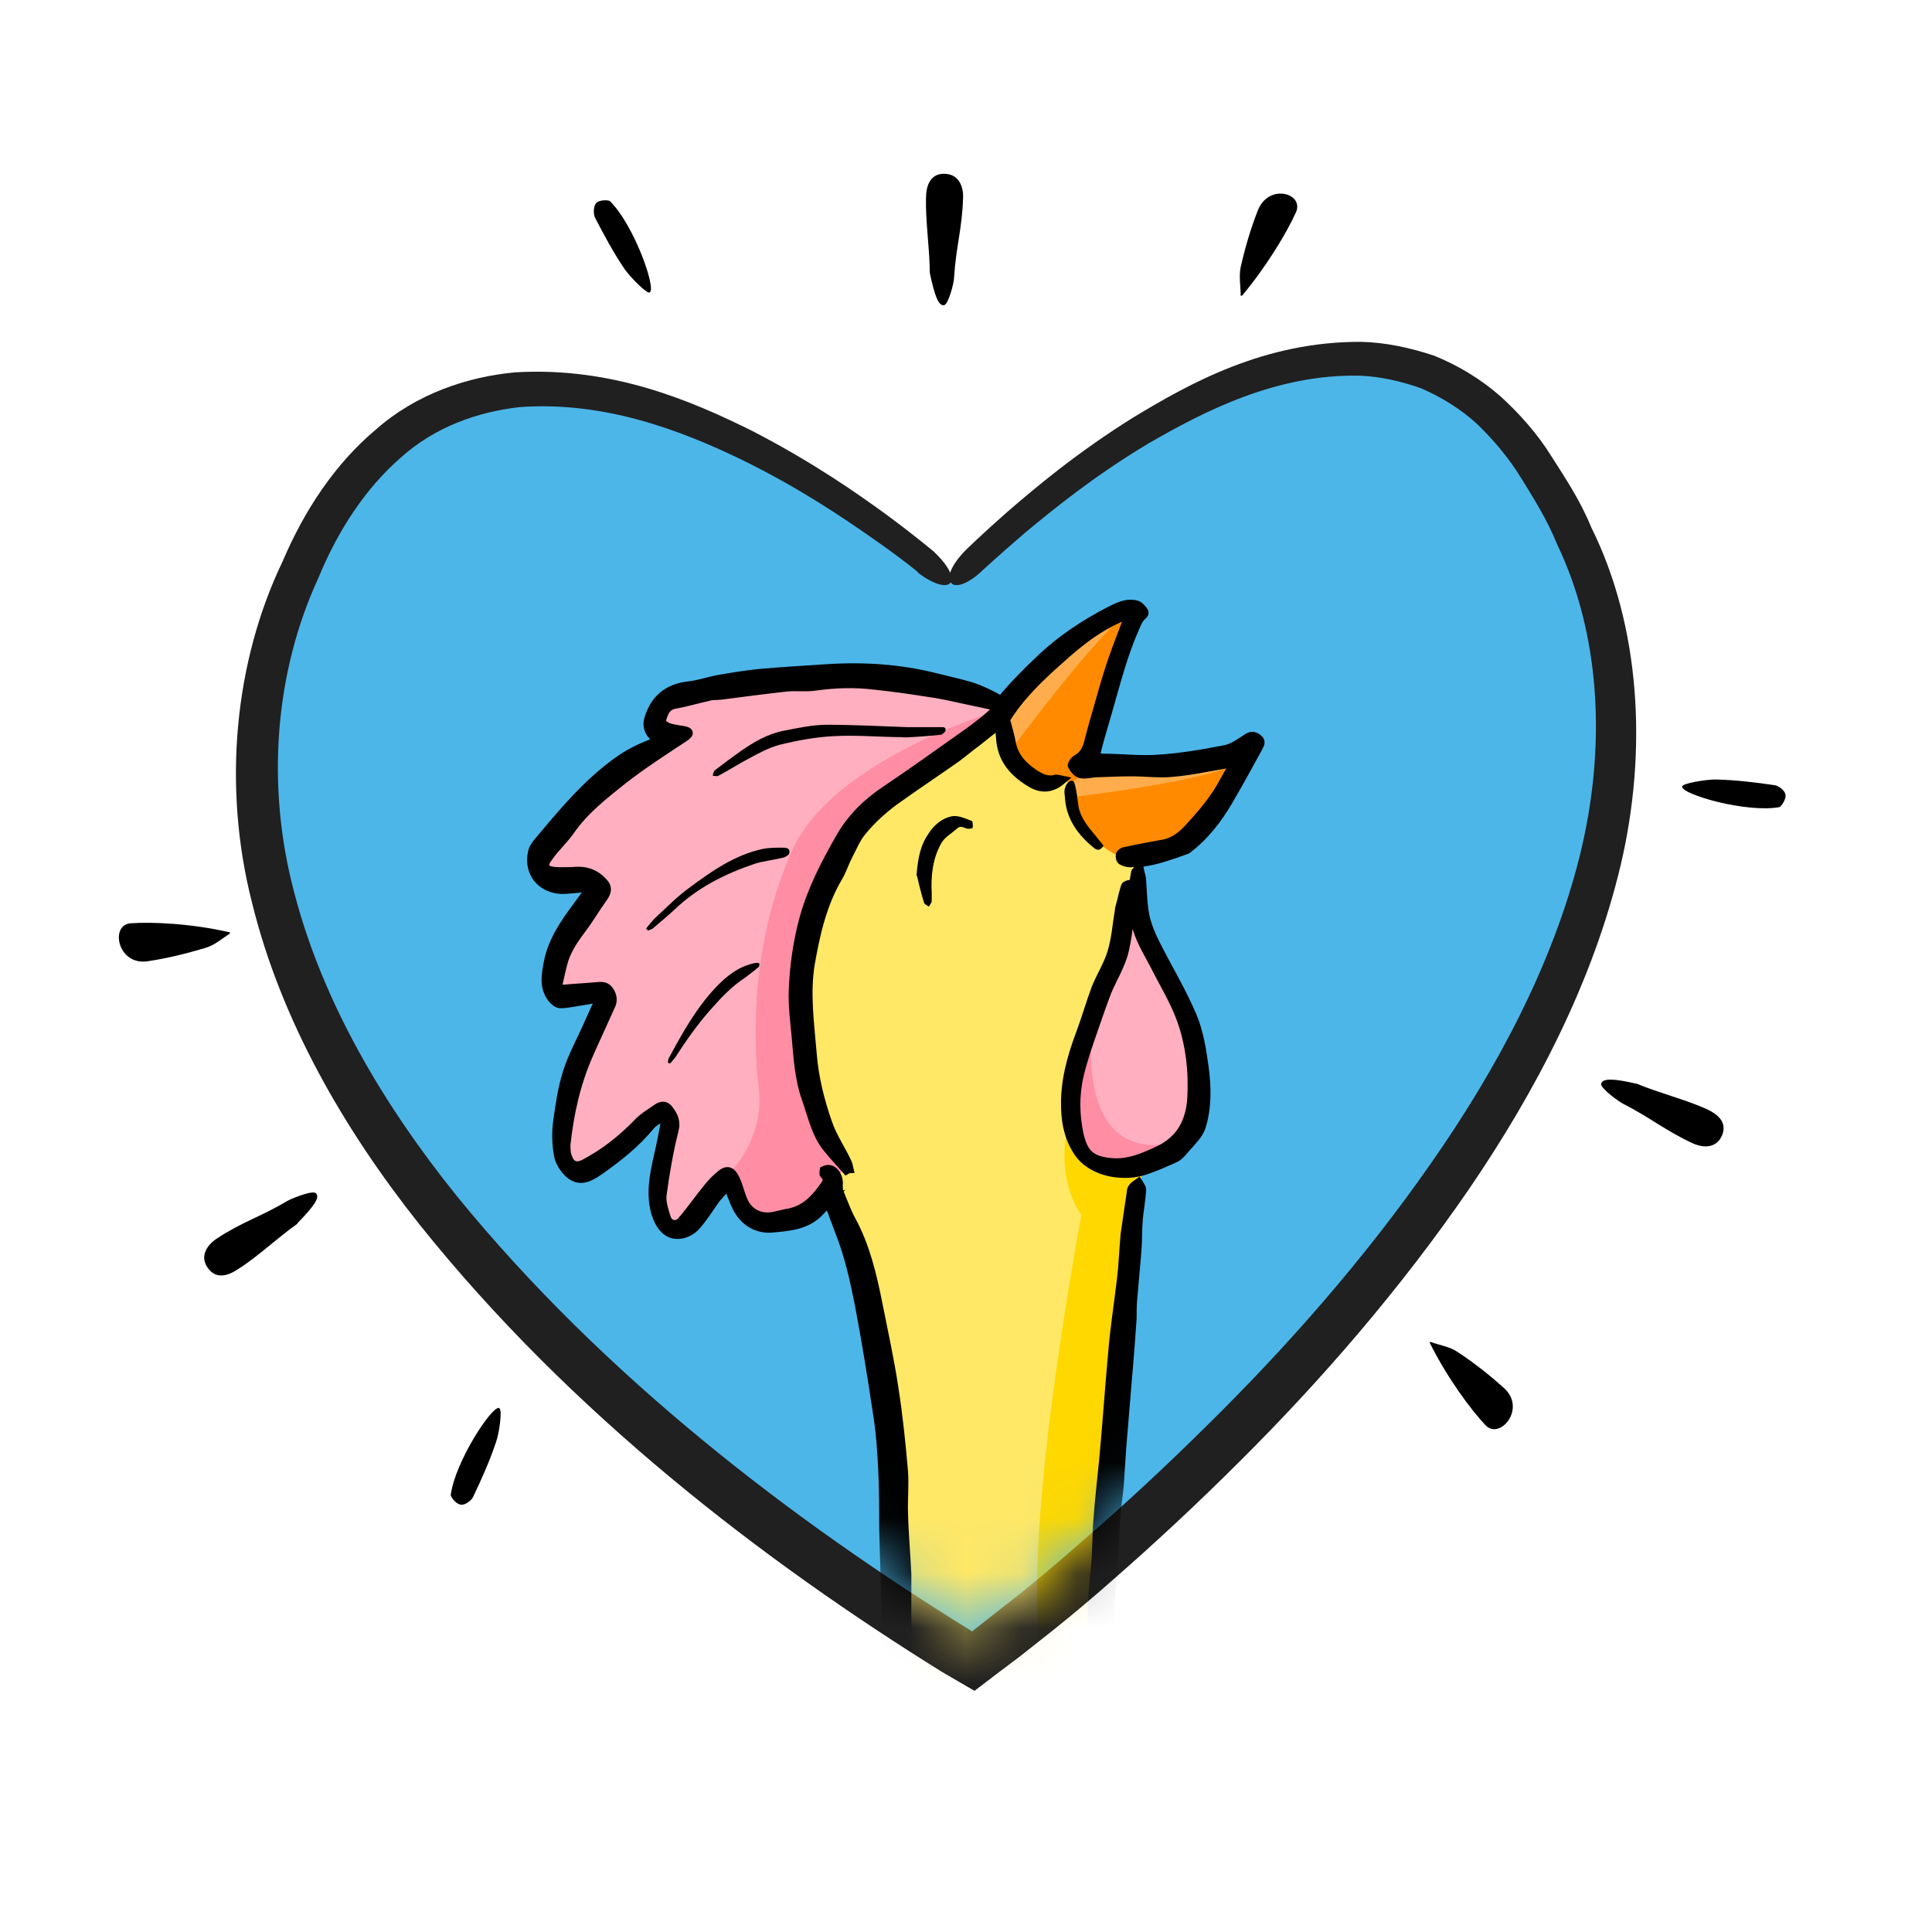 <svg width="35" height="35" viewBox="0 0 35 35" fill="none" xmlns="http://www.w3.org/2000/svg">
<path d="M25.038 26.948C25.151 27.086 25.245 27.198 25.34 27.302C25.797 27.785 26.427 28.052 27.074 28.052C27.273 28.052 27.471 28.026 27.669 27.974C28.558 27.742 29.257 27.034 29.489 26.111C29.722 25.197 29.429 24.222 28.73 23.575C28.558 23.42 28.377 23.265 28.178 23.109C28.256 22.997 28.342 22.894 28.42 22.782C28.567 22.566 28.696 22.359 28.834 22.152C29.067 22.298 29.369 22.488 29.766 22.669C30.137 22.842 30.525 22.928 30.904 22.928C31.215 22.928 31.525 22.868 31.827 22.756C32.457 22.505 32.949 22.022 33.208 21.384C33.656 20.28 33.328 18.813 31.819 18.123C31.577 18.011 31.292 17.916 31.008 17.821C31.137 17.459 31.241 17.105 31.344 16.743C31.569 16.769 31.793 16.786 31.991 16.786C32.224 16.786 32.448 16.769 32.63 16.734C32.957 16.674 33.268 16.536 33.535 16.338C34.303 15.768 34.665 14.776 34.45 13.87C34.225 12.939 33.397 12.206 32.448 12.085C32.241 12.059 32 12.024 31.75 12.007C31.62 10.817 31.31 9.678 30.818 8.669C30.576 8.099 30.283 7.642 30.016 7.228L29.973 7.159C29.628 6.598 29.188 6.081 28.636 5.581C28.109 5.115 27.497 4.744 26.824 4.468C26.79 4.451 26.764 4.442 26.729 4.433C26.367 4.304 25.996 4.218 25.625 4.149C25.728 3.519 25.582 2.872 25.194 2.346C24.659 1.63 23.77 1.25 22.856 1.38C21.924 1.509 21.131 2.147 20.777 3.044C20.622 3.441 20.492 3.881 20.38 4.364C20.302 4.709 20.302 5.003 20.32 5.236C19.966 5.425 19.664 5.606 19.414 5.753C19.38 5.77 19.354 5.796 19.319 5.813C19.38 5.598 19.414 5.382 19.431 5.184C19.448 5.003 19.466 4.856 19.492 4.718C19.535 4.442 19.587 4.097 19.604 3.657C19.63 2.915 19.371 2.234 18.879 1.733C18.405 1.25 17.784 1 17.076 1C15.886 1.017 14.661 1.897 14.626 3.553C14.626 3.847 14.644 4.174 14.669 4.494C14.678 4.649 14.695 4.804 14.695 4.951C14.695 5.098 14.713 5.236 14.739 5.374C14.782 5.598 14.842 5.805 14.911 5.986C14.885 5.986 14.851 5.995 14.825 6.003C14.756 5.969 14.704 5.934 14.635 5.9C14.411 5.788 14.178 5.684 13.936 5.572C13.936 5.563 13.936 5.555 13.936 5.546C14.091 4.399 13.238 2.768 12.565 2.104C12.323 1.871 12.03 1.69 11.702 1.587C10.796 1.302 9.778 1.587 9.166 2.285C8.614 2.932 8.459 3.881 8.76 4.692C7.492 4.882 6.319 5.391 5.457 6.159C4.516 6.952 3.74 8.039 3.188 9.307C2.429 10.912 2.092 12.749 2.179 14.586C1.333 14.664 0.591 15.173 0.229 15.941C-0.159 16.778 -0.047 17.77 0.514 18.529C1.005 19.193 1.782 19.573 2.601 19.573C2.722 19.573 2.843 19.573 2.964 19.547C3.11 19.529 3.265 19.495 3.421 19.46C3.516 19.676 3.619 19.892 3.731 20.099C3.723 20.099 3.705 20.116 3.688 20.116C3.438 20.237 3.127 20.383 2.757 20.625C2.135 21.03 1.721 21.626 1.592 22.316C1.463 22.98 1.618 23.653 2.015 24.213C2.455 24.826 3.179 25.257 4.007 25.257C4.49 25.257 4.999 25.111 5.508 24.783C5.75 24.619 6.009 24.421 6.259 24.213C6.311 24.17 6.362 24.127 6.423 24.084C6.587 24.282 6.742 24.472 6.914 24.662C6.44 25.369 6.112 26.223 6.035 26.801C5.991 27.129 6.035 27.466 6.138 27.785C6.457 28.691 7.294 29.337 8.234 29.389C8.277 29.389 8.32 29.389 8.364 29.389C9.218 29.389 10.054 28.889 10.469 28.121C11.4 28.915 11.892 29.234 13.47 30.442C15.049 31.649 16.93 33.461 17.827 33.409C19.604 33.314 24.71 27.267 25.047 26.905L25.038 26.948Z" fill="white"/>
<path d="M5.388 22.169C5.043 22.41 4.672 22.764 4.318 22.988C4.128 23.118 3.913 23.178 3.766 22.971C3.62 22.773 3.732 22.566 3.93 22.436C4.387 22.134 4.732 22.04 5.207 21.755C5.284 21.712 5.664 21.556 5.724 21.617C5.802 21.695 5.681 21.858 5.388 22.16V22.169Z" fill="black"/>
<path d="M4.171 16.907C4.025 17.002 3.878 17.131 3.714 17.174C3.369 17.278 3.015 17.364 2.662 17.416C2.127 17.485 1.989 16.752 2.368 16.726C2.748 16.7 3.447 16.726 4.163 16.89C4.18 16.933 4.163 16.872 4.163 16.907H4.171Z" fill="black"/>
<path d="M9.045 25.516C9.105 25.525 9.045 25.965 8.985 26.128C8.872 26.465 8.726 26.793 8.57 27.12C8.536 27.189 8.424 27.267 8.355 27.259C8.286 27.259 8.191 27.164 8.165 27.086C8.243 26.482 8.916 25.456 9.045 25.507V25.516Z" fill="black"/>
<path d="M16.844 4.942C16.844 4.528 16.766 4.019 16.775 3.597C16.775 3.364 16.852 3.148 17.102 3.148C17.353 3.148 17.456 3.355 17.447 3.588C17.43 4.14 17.318 4.476 17.284 5.028C17.284 5.123 17.18 5.52 17.102 5.529C16.999 5.546 16.93 5.348 16.844 4.942Z" fill="black"/>
<path d="M22.476 5.356C22.476 5.184 22.442 5.003 22.476 4.839C22.554 4.494 22.657 4.14 22.787 3.812C22.985 3.312 23.632 3.502 23.477 3.847C23.322 4.192 22.968 4.796 22.502 5.356C22.459 5.356 22.519 5.356 22.485 5.356H22.476Z" fill="black"/>
<path d="M11.771 5.296C11.728 5.339 11.418 5.02 11.314 4.873C11.116 4.58 10.943 4.261 10.779 3.942C10.745 3.873 10.753 3.735 10.796 3.683C10.839 3.631 10.969 3.614 11.046 3.64C11.486 4.071 11.892 5.227 11.771 5.296Z" fill="black"/>
<path d="M29.654 19.633C30.042 19.797 30.533 19.918 30.913 20.09C31.12 20.185 31.293 20.331 31.198 20.564C31.103 20.797 30.87 20.806 30.663 20.711C30.162 20.478 29.895 20.245 29.403 19.995C29.317 19.952 28.989 19.71 29.006 19.633C29.032 19.529 29.239 19.538 29.645 19.633H29.654Z" fill="black"/>
<path d="M25.91 24.308C26.073 24.369 26.263 24.395 26.401 24.489C26.703 24.688 26.988 24.912 27.255 25.154C27.652 25.525 27.169 26.094 26.91 25.818C26.651 25.542 26.229 24.981 25.901 24.326C25.927 24.291 25.892 24.343 25.91 24.308Z" fill="black"/>
<path d="M30.473 14.25C30.473 14.19 30.904 14.121 31.077 14.121C31.43 14.129 31.793 14.172 32.146 14.224C32.224 14.233 32.328 14.319 32.345 14.388C32.362 14.457 32.302 14.569 32.241 14.621C31.637 14.733 30.456 14.388 30.473 14.25Z" fill="black"/>
<path d="M17.257 10.575C17.257 10.575 24.21 3.2 27.747 8.289C34.406 17.89 17.654 30.105 17.654 30.105C17.654 30.105 0.341 20.245 5.698 9.816C9.105 3.174 17.249 10.584 17.249 10.584L17.257 10.575Z" fill="#4CB6E9"/>
<path d="M16.645 10.377C16.645 10.377 16.369 10.144 15.825 9.764C15.282 9.385 14.488 8.841 13.41 8.315C12.349 7.806 10.96 7.263 9.416 7.375C8.657 7.461 7.881 7.729 7.251 8.298C6.621 8.85 6.121 9.609 5.767 10.472C4.982 12.171 4.81 14.233 5.336 16.191C5.853 18.166 6.949 20.021 8.277 21.669C10.96 24.964 14.411 27.578 17.568 29.527C17.646 29.579 17.594 29.544 17.611 29.553C17.896 29.329 18.189 29.096 18.491 28.863C18.862 28.561 19.241 28.242 19.612 27.914C20.363 27.267 21.105 26.577 21.838 25.852C23.304 24.412 24.71 22.816 25.918 21.082C27.126 19.357 28.127 17.468 28.618 15.509C29.101 13.56 29.006 11.515 28.204 9.851C28.032 9.419 27.79 9.04 27.557 8.66C27.324 8.281 27.048 7.961 26.755 7.677C26.453 7.401 26.108 7.194 25.754 7.038C25.392 6.909 25.021 6.823 24.642 6.806C23.123 6.771 21.812 7.453 20.811 8.03C19.802 8.634 19.069 9.238 18.569 9.652C18.077 10.075 17.818 10.316 17.818 10.316C17.249 10.868 16.93 10.541 17.49 9.971C17.49 9.971 17.749 9.713 18.249 9.273C18.75 8.841 19.492 8.212 20.527 7.565C21.553 6.944 22.908 6.184 24.659 6.193C25.09 6.202 25.539 6.297 25.979 6.443C26.41 6.616 26.824 6.866 27.178 7.176C27.531 7.496 27.859 7.867 28.109 8.272C28.368 8.677 28.636 9.083 28.825 9.549C29.714 11.334 29.852 13.586 29.36 15.673C28.86 17.778 27.833 19.754 26.608 21.548C25.375 23.342 23.951 24.99 22.459 26.474C21.717 27.215 20.958 27.923 20.199 28.587C19.819 28.924 19.44 29.243 19.052 29.553L18.474 30.01C18.198 30.217 17.922 30.424 17.654 30.631C17.533 30.562 17.3 30.424 17.076 30.295C13.841 28.285 10.348 25.62 7.596 22.178C6.233 20.461 5.094 18.494 4.568 16.363C4.025 14.241 4.249 11.981 5.12 10.17C5.508 9.255 6.069 8.401 6.811 7.78C7.544 7.133 8.476 6.823 9.338 6.745C11.098 6.642 12.53 7.263 13.626 7.806C14.73 8.376 15.541 8.945 16.084 9.342C16.628 9.747 16.912 9.989 16.912 9.989C17.508 10.549 17.223 10.834 16.61 10.36L16.645 10.377Z" fill="#202020"/>
<mask id="mask0_4304_909" style="mask-type:luminance" maskUnits="userSpaceOnUse" x="6" y="7" width="22" height="23">
<path d="M6.284 18.304C4.775 12.275 11.417 7.892 17.637 7.892C23.856 7.892 27.902 10.972 27.824 16.2C27.738 22.29 17.732 29.57 17.732 29.57C17.732 29.57 7.673 23.834 6.284 18.296V18.304Z" fill="white"/>
</mask>
<g mask="url(#mask0_4304_909)">
<g filter="url(#filter0_d_4304_909)">
<path d="M17.783 12.568C17.783 12.568 14.091 14.233 14.169 16.484C14.247 18.736 13.746 17.537 15.308 22.911C16.817 28.069 15.549 37.921 13.436 39.784C13.436 39.784 13.117 39.016 11.495 41.57C9.873 44.123 10.52 47.824 10.52 47.824L10.675 48.419C10.675 48.419 10.089 50.015 10.951 51.352L25.314 51.602C25.314 51.602 26.669 49.946 25.901 47.677C25.901 47.677 25.901 48.108 26.28 47.047C26.66 45.986 27.186 40.742 23.856 39.827L23.347 39.905C23.347 39.905 21.113 37.187 20.518 35.393C19.923 33.599 19.241 28.414 19.707 25.119C20.173 21.824 20.138 20.634 20.138 20.634L20.207 14.975L17.766 12.568H17.783Z" fill="#FFE866"/>
<path d="M20.078 10.584C20.078 10.584 18.137 11.541 17.792 12.352C17.447 13.163 18.353 14.026 18.776 13.672C18.776 13.672 18.896 13.689 18.913 13.758C18.974 13.974 18.983 14.431 19.052 14.5C19.405 14.854 19.888 15.104 19.888 15.104C19.888 15.104 20.578 15.026 20.949 14.871C21.32 14.716 22.079 13.172 22.079 13.172L19.276 13.413L20.078 10.592V10.584Z" fill="#FF8A00"/>
<path d="M17.585 12.585C17.585 12.585 18.197 11.912 15.782 11.817C13.367 11.723 11.831 12.119 11.831 12.119C11.831 12.119 11.296 12.438 11.538 12.697C11.779 12.956 9.933 14.276 9.933 14.276C9.933 14.276 9.071 14.975 9.235 15.19C9.398 15.406 9.994 15.544 9.994 15.544L10.252 15.604C10.252 15.604 9.416 16.89 9.537 17.278C9.657 17.666 10.356 17.39 10.356 17.39L10.451 17.623L9.838 19.279C9.838 19.279 9.329 20.858 10.149 20.608C10.969 20.358 11.615 19.745 11.615 19.745L11.65 20.202L11.503 21.298C11.503 21.298 11.693 22.273 12.219 21.401L12.754 20.996C12.754 20.996 12.978 21.625 13.315 21.634C13.651 21.643 14.617 21.272 14.617 21.272L14.824 20.435C14.824 20.435 13.513 18.192 14.454 15.682C15.083 14 17.645 12.594 17.645 12.594L17.602 12.576L17.585 12.585Z" fill="#FFAFBF"/>
<path d="M17.559 12.447C17.559 12.447 14.634 13.318 13.901 14.957C13.168 16.596 13.185 18.322 13.297 19.262C13.409 20.202 12.745 20.823 12.745 20.823V21.013C12.745 21.013 13.073 21.729 13.565 21.72C14.056 21.712 14.867 20.685 14.867 20.685C14.867 20.685 13.444 18.77 14.281 16.243C15.195 13.482 17.343 12.766 17.343 12.766L17.559 12.576V12.456V12.447Z" fill="#FF8DA4"/>
<path d="M19.293 20.746C19.293 20.746 18.163 26.404 18.361 29.035C18.56 31.666 19.612 41.147 20.673 42.527L22.278 40.647L23.356 39.905C23.356 39.905 20.242 36.575 19.595 31.183C19.465 30.088 19.534 27.509 20 22.747L20.268 20.564L19.302 20.754L19.293 20.746Z" fill="#FFD800"/>
<path d="M18.887 20.012C18.887 20.012 18.611 21.022 19.319 21.798L19.845 21.004L19.974 20.754C19.974 20.754 18.793 20.599 18.887 20.012Z" fill="#FFD800"/>
<path d="M19.897 15.751C19.897 15.751 20.423 15.259 18.896 19.383C18.896 19.383 18.862 21.16 20.397 20.556C21.933 19.952 21.165 18.451 21.165 18.451L20.052 15.656L19.897 15.76V15.751Z" fill="#FFAFBF"/>
<path d="M19.353 18.002C19.353 18.002 18.913 20.72 20.915 20.237C20.915 20.237 20.725 20.91 19.966 20.763C18.456 20.47 19.077 19.477 19.345 18.011L19.353 18.002Z" fill="#FF8DA4"/>
<path d="M17.895 13.094C17.895 13.094 19.698 10.67 20.035 10.662C20.035 10.662 18.836 10.938 17.973 12.033L17.792 12.361C17.792 12.361 17.525 12.464 17.895 13.094Z" fill="#FFAD4C"/>
<path d="M18.965 13.991C18.965 13.991 21.501 13.698 22.044 13.344L19.284 13.474L18.835 13.836L18.974 13.991H18.965Z" fill="#FFAD4C"/>
<path d="M14.6 21.28C14.522 21.367 14.471 21.427 14.41 21.488C14.177 21.746 13.85 21.772 13.548 21.798C13.315 21.824 13.09 21.72 12.952 21.513C12.875 21.401 12.832 21.263 12.78 21.142C12.763 21.108 12.754 21.082 12.737 21.013C12.659 21.108 12.59 21.186 12.521 21.263C12.409 21.419 12.305 21.591 12.176 21.738C12.116 21.815 12.021 21.876 11.926 21.901C11.658 21.971 11.503 21.772 11.425 21.513C11.331 21.168 11.4 20.823 11.477 20.487C11.52 20.306 11.555 20.125 11.589 19.943C11.598 19.892 11.589 19.84 11.589 19.754C11.486 19.831 11.4 19.866 11.339 19.935C11.072 20.262 10.744 20.521 10.399 20.763C10.201 20.901 10.028 20.97 9.847 20.797C9.761 20.711 9.683 20.59 9.666 20.478C9.631 20.288 9.623 20.081 9.649 19.883C9.692 19.572 9.735 19.262 9.83 18.969C9.925 18.667 10.088 18.382 10.218 18.08C10.278 17.942 10.347 17.795 10.425 17.631C10.287 17.649 10.192 17.666 10.097 17.683C9.968 17.701 9.83 17.735 9.7 17.735C9.649 17.735 9.588 17.683 9.554 17.64C9.39 17.433 9.441 17.2 9.485 16.967C9.562 16.588 9.778 16.277 10.002 15.975C10.063 15.889 10.123 15.811 10.183 15.725C10.201 15.699 10.209 15.665 10.226 15.622C10.045 15.639 9.881 15.665 9.718 15.665C9.355 15.647 9.122 15.363 9.191 15.009C9.2 14.94 9.243 14.871 9.286 14.819C9.726 14.293 10.166 13.758 10.727 13.353C11.175 13.025 11.563 12.991 11.451 12.93C11.331 12.87 11.262 12.732 11.296 12.594C11.4 12.214 11.65 12.016 12.029 11.973C12.202 11.955 12.374 11.895 12.547 11.861C12.797 11.817 13.056 11.774 13.315 11.748C13.72 11.714 14.126 11.688 14.531 11.662C15.195 11.619 15.86 11.662 16.506 11.826C16.713 11.878 16.912 11.921 17.119 11.981C17.274 12.024 17.567 12.162 17.697 12.249C17.757 12.292 17.645 12.326 17.671 12.421C17.671 12.438 17.593 12.318 17.585 12.361C17.662 12.292 17.766 12.085 18.447 11.446C18.801 11.119 19.206 10.851 19.638 10.627C19.793 10.549 19.948 10.463 20.13 10.506C20.181 10.515 20.224 10.566 20.259 10.61C20.311 10.67 20.242 10.696 20.207 10.739C20.164 10.791 20.138 10.86 20.112 10.92C19.897 11.403 19.767 11.921 19.62 12.43C19.552 12.663 19.483 12.896 19.422 13.129C19.388 13.258 19.405 13.275 19.543 13.284C19.879 13.284 20.207 13.327 20.544 13.301C20.949 13.275 21.346 13.206 21.743 13.129C21.881 13.103 22.01 13.008 22.131 12.93C22.208 12.878 22.26 12.87 22.338 12.93C22.416 12.991 22.364 13.042 22.338 13.103C22.165 13.422 21.993 13.732 21.812 14.043C21.613 14.388 21.372 14.699 21.052 14.94C20.423 15.173 20.337 15.147 20.25 15.173C20.19 15.19 20.086 15.173 20.026 15.182C19.974 15.182 19.914 15.164 19.871 15.139C19.845 15.121 19.836 15.069 19.845 15.035C19.853 15.009 19.897 14.975 19.931 14.975C20.164 14.923 20.405 14.88 20.638 14.837C20.811 14.802 20.949 14.699 21.07 14.569C21.328 14.293 21.57 14.008 21.743 13.672C21.803 13.56 21.863 13.465 21.941 13.336C21.855 13.361 21.794 13.379 21.734 13.396C21.423 13.448 21.113 13.517 20.794 13.543C20.552 13.569 20.302 13.534 20.061 13.534C19.853 13.534 19.638 13.543 19.431 13.551C19.327 13.551 19.224 13.586 19.129 13.569C19.069 13.56 19.008 13.482 18.974 13.422C18.965 13.405 19.017 13.318 19.06 13.301C19.181 13.232 19.232 13.137 19.267 13.008C19.319 12.792 19.388 12.568 19.448 12.352C19.526 12.076 19.603 11.8 19.698 11.524C19.784 11.274 19.879 11.032 19.974 10.782C19.983 10.756 19.991 10.73 20.017 10.67C19.517 10.851 19.129 11.153 18.758 11.49C18.387 11.817 18.025 12.162 17.766 12.585C17.8 12.714 17.843 12.852 17.869 12.991C17.913 13.249 18.068 13.422 18.275 13.56C18.404 13.646 18.525 13.707 18.68 13.663C18.706 13.663 18.741 13.672 18.784 13.681C18.603 13.836 18.422 13.845 18.24 13.741C17.947 13.569 17.723 13.344 17.68 12.982C17.671 12.887 17.662 12.784 17.654 12.671C17.507 12.784 17.378 12.887 17.248 12.991C17.119 13.085 16.998 13.189 16.869 13.284C16.489 13.551 16.11 13.801 15.739 14.069C15.532 14.224 15.342 14.397 15.178 14.595C15.057 14.733 14.988 14.914 14.902 15.078C14.841 15.199 14.798 15.337 14.729 15.449C14.445 15.932 14.324 16.476 14.229 17.019C14.143 17.554 14.22 18.089 14.264 18.623C14.298 19.064 14.402 19.486 14.548 19.9C14.634 20.15 14.79 20.375 14.902 20.616C14.919 20.651 14.919 20.685 14.928 20.72C14.911 20.72 14.902 20.737 14.885 20.746C14.764 20.608 14.643 20.478 14.531 20.34C14.324 20.081 14.264 19.754 14.151 19.443C14.022 19.072 14.005 18.692 13.97 18.313C13.944 18.046 13.91 17.77 13.918 17.502C13.936 17.053 13.996 16.614 14.117 16.174C14.264 15.647 14.514 15.173 14.781 14.707C14.98 14.362 15.264 14.086 15.601 13.862C15.946 13.629 16.282 13.396 16.619 13.154C16.946 12.921 17.291 12.697 17.585 12.421C17.852 12.162 17.74 12.499 17.55 12.335C17.343 12.292 17.145 12.249 16.946 12.206C16.748 12.162 16.55 12.119 16.351 12.093C16.032 12.042 15.713 11.998 15.394 11.964C15.04 11.921 14.686 11.93 14.324 11.981C14.151 12.007 13.97 11.981 13.798 11.998C13.401 12.042 13.013 12.093 12.616 12.145C12.538 12.154 12.452 12.145 12.374 12.171C12.176 12.214 11.978 12.275 11.779 12.309C11.598 12.344 11.572 12.482 11.529 12.611C11.529 12.628 11.563 12.671 11.589 12.689C11.736 12.809 12.193 12.74 11.952 12.904C11.572 13.154 11.184 13.405 10.83 13.681C10.485 13.957 10.14 14.224 9.881 14.595C9.761 14.768 9.605 14.906 9.485 15.078C9.364 15.242 9.407 15.32 9.614 15.337C9.718 15.345 9.83 15.337 9.933 15.337C10.166 15.311 10.347 15.38 10.494 15.553C10.563 15.63 10.546 15.716 10.477 15.811C10.339 16.001 10.226 16.2 10.088 16.381C9.959 16.553 9.838 16.726 9.769 16.933C9.726 17.071 9.7 17.217 9.666 17.355C9.649 17.442 9.692 17.476 9.769 17.468C9.959 17.45 10.149 17.442 10.339 17.424C10.442 17.416 10.528 17.399 10.597 17.511C10.649 17.597 10.658 17.683 10.615 17.77C10.485 18.063 10.347 18.356 10.218 18.649C9.985 19.176 9.864 19.728 9.804 20.288C9.804 20.366 9.804 20.452 9.838 20.521C9.881 20.651 9.976 20.711 10.132 20.634C10.494 20.444 10.813 20.194 11.098 19.9C11.201 19.788 11.339 19.71 11.46 19.624C11.538 19.572 11.607 19.572 11.667 19.65C11.753 19.762 11.805 19.874 11.762 20.03C11.667 20.409 11.598 20.806 11.546 21.194C11.529 21.332 11.581 21.479 11.624 21.617C11.667 21.746 11.814 21.772 11.9 21.669C12.072 21.47 12.219 21.255 12.383 21.056C12.452 20.97 12.53 20.892 12.616 20.823C12.745 20.72 12.814 20.789 12.875 20.918C12.935 21.047 12.961 21.186 13.021 21.315C13.116 21.531 13.341 21.634 13.573 21.582C13.651 21.565 13.72 21.548 13.798 21.531C14.1 21.488 14.298 21.298 14.462 21.065C14.514 20.996 14.583 20.918 14.479 20.823C14.471 20.815 14.479 20.754 14.479 20.754C14.514 20.737 14.548 20.728 14.583 20.737C14.686 20.763 14.755 20.901 14.738 21.022C14.738 21.073 14.738 21.134 14.764 21.177C14.833 21.341 14.893 21.513 14.98 21.669C15.23 22.134 15.351 22.643 15.454 23.161C15.557 23.679 15.67 24.188 15.747 24.705C15.825 25.205 15.877 25.706 15.92 26.215C15.937 26.465 15.911 26.715 15.92 26.965C15.928 27.336 15.963 27.698 15.98 28.069C15.98 28.19 15.98 28.311 15.98 28.423C15.98 28.82 15.98 29.208 15.972 29.605C15.972 29.769 15.972 29.933 15.954 30.097C15.946 30.338 15.92 30.58 15.911 30.821C15.903 31.166 15.911 31.52 15.885 31.865C15.868 32.262 15.834 32.659 15.808 33.055C15.799 33.211 15.79 33.357 15.773 33.513C15.765 33.633 15.747 33.754 15.73 33.875C15.696 34.116 15.661 34.367 15.627 34.608C15.583 34.91 15.549 35.212 15.489 35.514C15.419 35.85 15.342 36.178 15.238 36.506C15.118 36.92 14.962 37.334 14.764 37.722C14.6 38.059 14.488 38.412 14.333 38.749C14.229 38.973 14.108 39.189 13.953 39.379C13.841 39.525 13.755 39.568 13.591 39.456C13.565 39.439 13.548 39.361 13.565 39.335C13.651 39.189 13.746 39.051 13.832 38.913C14.126 38.421 14.281 37.877 14.496 37.351C14.557 37.205 14.626 37.067 14.686 36.92C14.936 36.325 15.057 35.686 15.178 35.048C15.264 34.574 15.342 34.09 15.385 33.608C15.445 32.986 15.532 32.374 15.54 31.753C15.549 30.985 15.609 30.209 15.609 29.441C15.609 28.708 15.575 27.974 15.557 27.241C15.557 26.888 15.557 26.534 15.54 26.18C15.523 25.818 15.497 25.456 15.437 25.102C15.342 24.464 15.238 23.825 15.118 23.195C15.04 22.799 14.954 22.402 14.816 22.014C14.729 21.781 14.643 21.548 14.548 21.298L14.6 21.28Z" fill="black" stroke="black" stroke-width="0.16" stroke-miterlimit="10"/>
<path d="M23.347 39.68C23.347 39.68 23.287 39.629 23.261 39.594C23.201 39.517 23.14 39.439 23.08 39.361C22.882 39.12 22.675 38.87 22.468 38.628C22.226 38.335 22.097 37.964 21.821 37.696C21.777 37.653 21.76 37.602 21.726 37.55C21.683 37.472 21.639 37.386 21.596 37.308C21.501 37.144 21.398 36.98 21.32 36.808C21.2 36.549 21.087 36.282 20.992 36.006C20.846 35.609 20.708 35.203 20.57 34.798C20.483 34.522 20.406 34.246 20.337 33.961C20.259 33.685 20.182 33.418 20.121 33.142C20.044 32.762 19.974 32.383 19.923 32.003C19.871 31.606 19.75 31.227 19.742 30.821C19.742 30.347 19.69 29.872 19.664 29.398C19.655 29.139 19.655 28.889 19.664 28.63C19.664 28.44 19.698 28.259 19.716 28.069C19.733 27.724 19.742 27.379 19.767 27.026C19.776 26.836 19.811 26.655 19.828 26.465C19.845 26.241 19.854 26.025 19.871 25.801C19.905 25.387 19.94 24.973 19.974 24.55C20.009 24.179 20.035 23.808 20.061 23.437C20.061 23.334 20.061 23.221 20.069 23.118C20.095 22.816 20.121 22.523 20.147 22.221C20.164 22.022 20.156 21.832 20.173 21.634C20.19 21.453 20.225 21.28 20.233 21.099C20.233 21.065 20.199 21.022 20.173 20.979C20.138 21.004 20.095 21.03 20.069 21.065C20.052 21.082 20.044 21.116 20.044 21.142C20.009 21.393 19.966 21.651 19.931 21.91C19.905 22.186 19.897 22.471 19.862 22.747C19.811 23.178 19.742 23.61 19.707 24.041C19.647 24.688 19.604 25.343 19.543 25.99C19.509 26.344 19.466 26.698 19.44 27.06C19.414 27.371 19.422 27.69 19.388 28C19.328 28.518 19.319 29.027 19.345 29.544C19.388 30.235 19.405 30.933 19.543 31.615C19.612 31.951 19.638 32.296 19.698 32.641C19.767 33.021 19.854 33.4 19.957 33.771C20.087 34.254 20.225 34.737 20.38 35.221C20.639 36.032 20.967 36.808 21.476 37.507C21.57 37.636 21.683 37.757 21.769 37.886C22.01 38.248 22.226 38.619 22.485 38.973C22.692 39.258 22.925 39.525 23.149 39.792C23.218 39.767 23.287 39.732 23.33 39.672L23.347 39.68Z" fill="black" stroke="black" stroke-width="0.16" stroke-miterlimit="10"/>
<path d="M20.19 15.294C20.207 15.38 20.233 15.441 20.233 15.501C20.25 15.716 20.25 15.932 20.293 16.139C20.328 16.312 20.405 16.493 20.483 16.648C20.699 17.079 20.957 17.502 21.147 17.951C21.268 18.235 21.32 18.555 21.363 18.865C21.415 19.236 21.423 19.607 21.311 19.969C21.285 20.038 21.242 20.107 21.191 20.168C21.113 20.263 21.027 20.349 20.949 20.444C20.914 20.478 20.88 20.513 20.837 20.53C20.664 20.608 20.492 20.685 20.311 20.746C19.931 20.884 19.344 20.806 19.086 20.427C18.922 20.185 18.861 19.918 18.853 19.633C18.835 19.158 18.956 18.718 19.12 18.279C19.224 18.003 19.301 17.726 19.405 17.45C19.491 17.235 19.62 17.036 19.689 16.812C19.767 16.562 19.784 16.294 19.828 16.036C19.828 15.993 19.862 15.915 19.896 15.751C19.914 15.699 19.922 15.648 19.94 15.604C19.948 15.587 20 15.57 20.026 15.57C20.043 15.57 20.069 15.613 20.06 15.639C20.017 16.01 20.009 16.389 19.922 16.76C19.862 17.028 19.707 17.269 19.603 17.519C19.508 17.77 19.422 18.02 19.336 18.27C19.25 18.52 19.163 18.77 19.103 19.029C19.017 19.391 19.025 19.754 19.103 20.116C19.18 20.435 19.301 20.573 19.664 20.608C19.983 20.642 20.259 20.521 20.535 20.392C20.94 20.202 21.113 19.866 21.139 19.443C21.165 18.96 21.113 18.477 20.949 18.02C20.828 17.683 20.63 17.364 20.466 17.036C20.336 16.786 20.181 16.545 20.121 16.26C20.06 15.958 20.06 15.656 20.121 15.354C20.121 15.346 20.138 15.337 20.172 15.294H20.19Z" fill="black" stroke="black" stroke-width="0.16" stroke-miterlimit="10"/>
<path d="M15.894 12.904C15.48 12.904 15.057 12.861 14.643 12.887C14.316 12.904 13.988 12.965 13.677 13.042C13.479 13.094 13.289 13.197 13.099 13.301C12.918 13.396 12.746 13.508 12.565 13.603C12.539 13.62 12.495 13.603 12.461 13.603C12.47 13.568 12.478 13.525 12.495 13.508C12.651 13.387 12.806 13.275 12.961 13.163C13.194 12.999 13.444 12.852 13.729 12.792C13.996 12.74 14.264 12.68 14.531 12.68C15.014 12.68 15.506 12.706 15.989 12.723C16.179 12.723 16.377 12.723 16.576 12.723C16.636 12.723 16.688 12.714 16.679 12.783C16.679 12.809 16.628 12.852 16.593 12.861C16.36 12.887 15.886 12.921 15.886 12.904H15.894Z" fill="black"/>
<path d="M16.153 15.415C16.179 15.078 16.23 14.854 16.369 14.655C16.472 14.492 16.619 14.371 16.8 14.336C16.912 14.319 17.041 14.379 17.154 14.422C17.171 14.422 17.179 14.509 17.171 14.543C17.171 14.561 17.102 14.569 17.067 14.561C17.007 14.543 16.947 14.5 16.886 14.561C16.791 14.647 16.662 14.716 16.601 14.828C16.446 15.104 16.412 15.415 16.429 15.734C16.429 15.777 16.429 15.829 16.429 15.872C16.429 15.906 16.394 15.941 16.377 15.975C16.343 15.949 16.299 15.932 16.291 15.906C16.23 15.716 16.187 15.518 16.162 15.415H16.153Z" fill="black"/>
<path d="M11.253 16.372C11.313 16.303 11.374 16.217 11.443 16.157C11.633 15.984 11.814 15.794 12.029 15.639C12.435 15.337 12.849 15.044 13.358 14.931C13.479 14.906 13.608 14.906 13.737 14.906C13.789 14.906 13.867 14.914 13.85 15.001C13.85 15.035 13.78 15.078 13.737 15.087C13.565 15.13 13.384 15.147 13.22 15.199C12.685 15.38 12.185 15.63 11.771 16.027C11.641 16.148 11.503 16.26 11.374 16.372C11.348 16.389 11.313 16.398 11.287 16.407C11.279 16.398 11.27 16.381 11.253 16.372Z" fill="black"/>
<path d="M11.65 18.805C11.65 18.805 11.65 18.727 11.676 18.701C11.918 18.253 12.168 17.804 12.53 17.424C12.729 17.217 12.953 17.045 13.246 16.993C13.264 16.993 13.289 16.993 13.307 17.002C13.307 17.028 13.307 17.062 13.289 17.071C13.212 17.14 13.126 17.2 13.048 17.261C12.798 17.424 12.599 17.64 12.401 17.864C12.168 18.132 11.97 18.416 11.78 18.71C11.754 18.744 11.719 18.779 11.694 18.813C11.685 18.813 11.668 18.813 11.659 18.805H11.65Z" fill="black"/>
<path d="M19.535 14.88C19.474 14.966 19.422 14.957 19.362 14.906C19.086 14.681 18.879 14.405 18.845 14.034C18.845 13.965 18.819 13.896 18.845 13.827C18.853 13.776 18.896 13.715 18.939 13.698C19.017 13.672 19.017 13.758 19.034 13.81C19.06 13.922 19.069 14.034 19.086 14.146C19.121 14.362 19.259 14.526 19.397 14.69C19.448 14.75 19.491 14.811 19.543 14.871L19.535 14.88Z" fill="black"/>
</g>
</g>
<defs>
<filter id="filter0_d_4304_909" x="9.099" y="10.415" width="17.912" height="41.755" filterUnits="userSpaceOnUse" color-interpolation-filters="sRGB">
<feFlood flood-opacity="0" result="BackgroundImageFix"/>
<feColorMatrix in="SourceAlpha" type="matrix" values="0 0 0 0 0 0 0 0 0 0 0 0 0 0 0 0 0 0 127 0" result="hardAlpha"/>
<feOffset dx="0.45" dy="0.45"/>
<feColorMatrix type="matrix" values="0 0 0 0 0.133 0 0 0 0 0.122 0 0 0 0 0.125 0 0 0 0.3 0"/>
<feBlend mode="normal" in2="BackgroundImageFix" result="effect1_dropShadow_4304_909"/>
<feBlend mode="normal" in="SourceGraphic" in2="effect1_dropShadow_4304_909" result="shape"/>
</filter>
</defs>
</svg>
